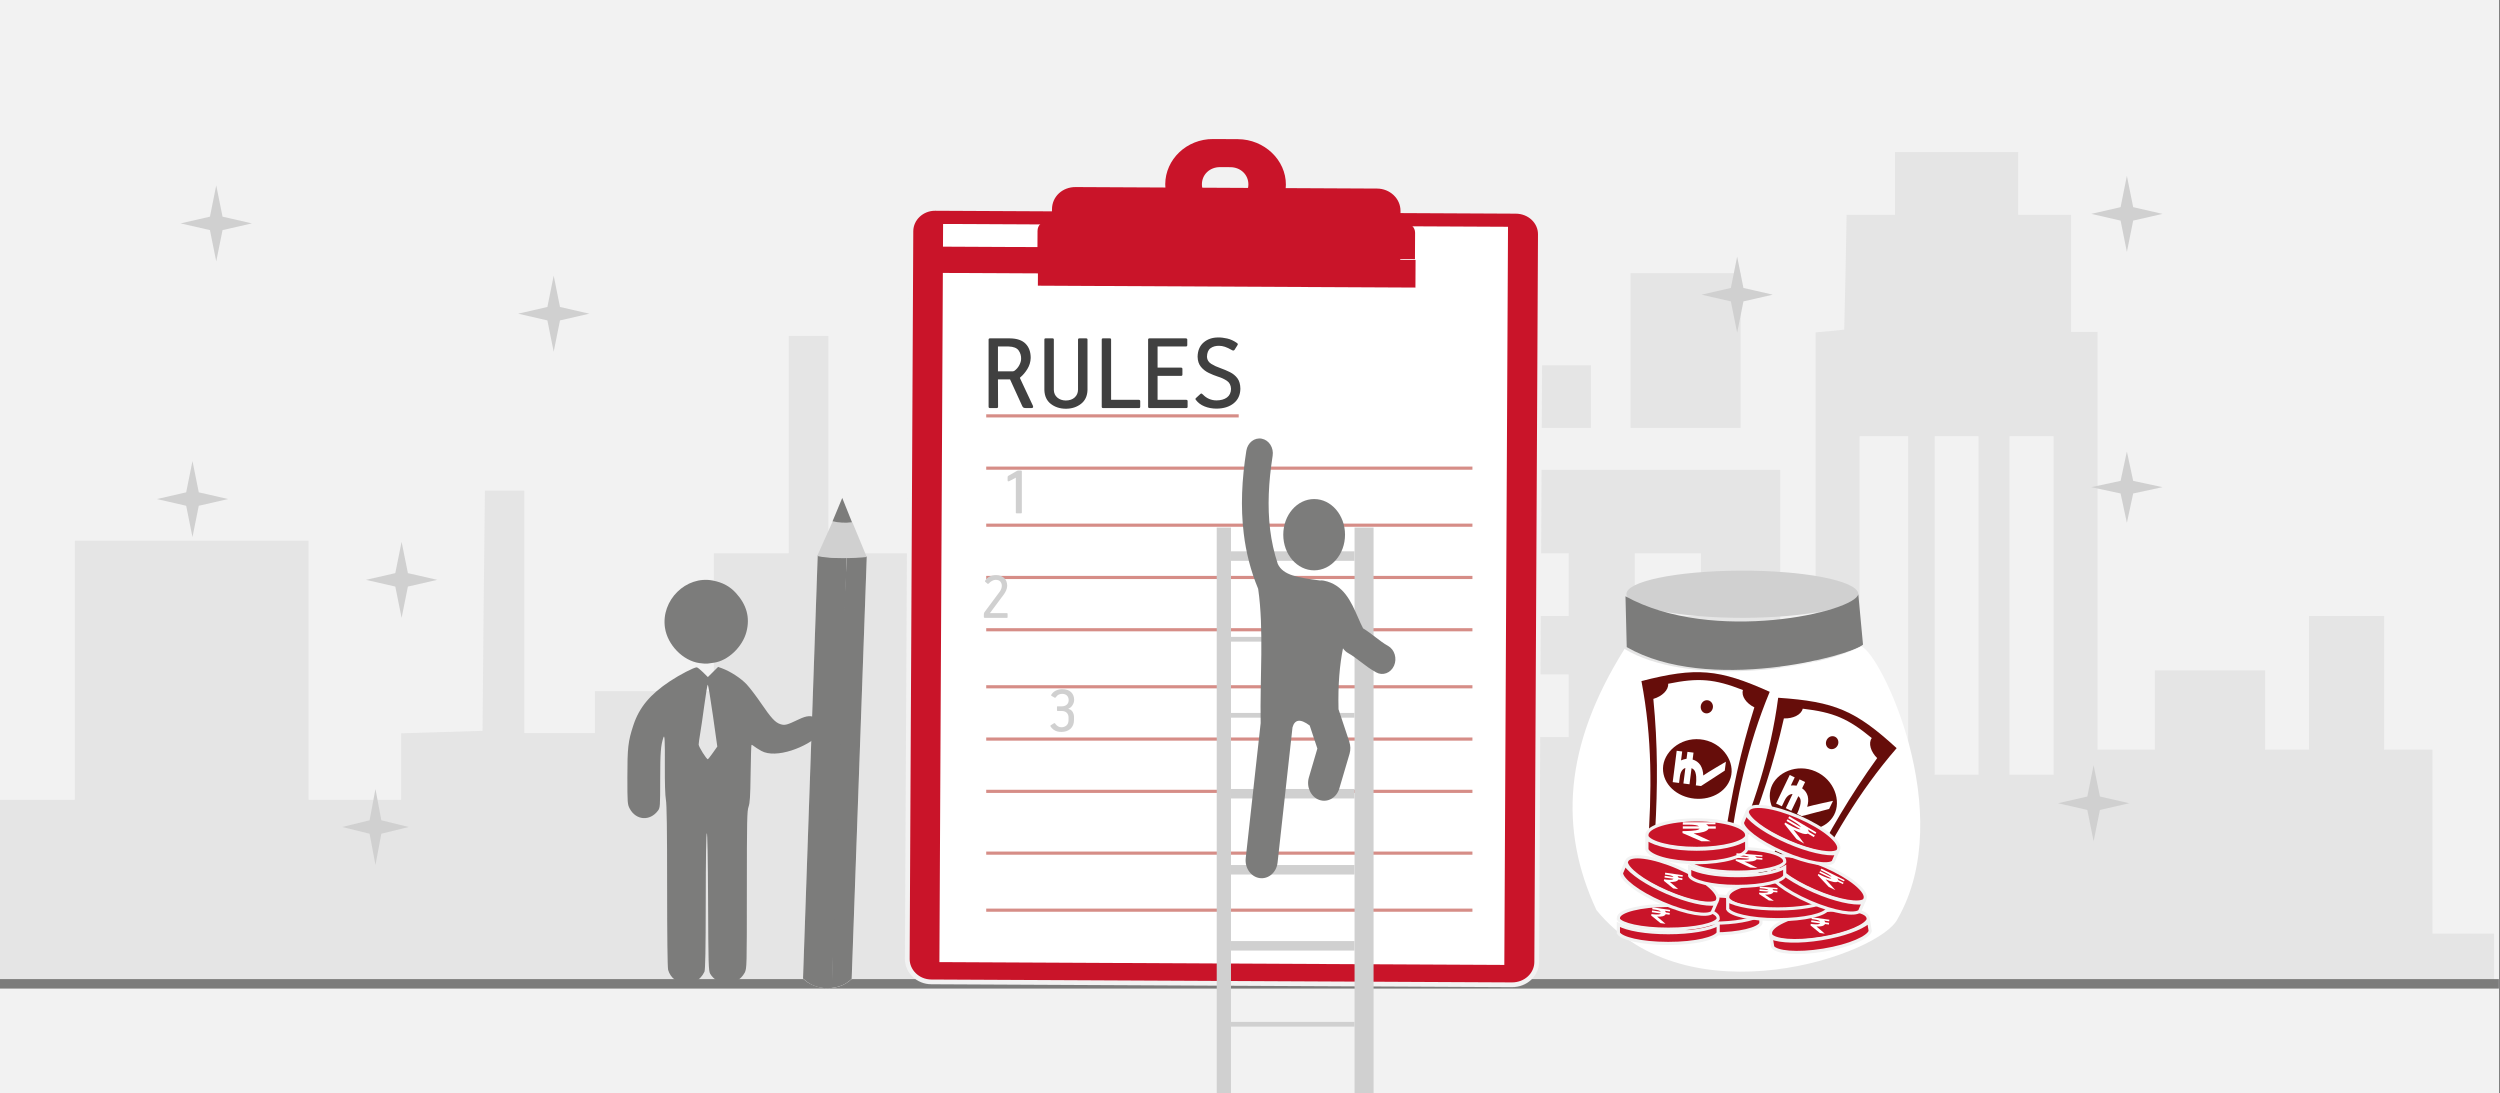 <svg width="526" height="230" xmlns="http://www.w3.org/2000/svg" xmlns:xlink="http://www.w3.org/1999/xlink" overflow="hidden"><rect width="100%" height="100%" fill="#808080" stroke="none"/><defs><clipPath id="clip0"><path d="M0 0 526 0 526 230 0 230Z" fill-rule="evenodd" clip-rule="evenodd"/></clipPath><clipPath id="clip1"><path d="M132 121 173 121 173 208 132 208Z" fill-rule="evenodd" clip-rule="evenodd"/></clipPath><clipPath id="clip2"><path d="M132 121 173 121 173 208 132 208Z" fill-rule="evenodd" clip-rule="evenodd"/></clipPath><clipPath id="clip3"><path d="M132 121 173 121 173 208 132 208Z" fill-rule="evenodd" clip-rule="evenodd"/></clipPath></defs><g clip-path="url(#clip0)"><rect x="0" y="0" width="525.239" height="230" fill="#FFFFFF" transform="scale(1.001 1)"/><rect x="0" y="0" width="525.239" height="230" fill="#F2F2F2" transform="scale(1.001 1)"/><path d="M0 155.638 0 136.275 7.892 136.275 15.728 136.275 15.728 109.052 15.728 81.776 40.292 81.776 64.856 81.776 64.856 109.052 64.856 136.275 74.582 136.275 84.308 136.275 84.308 129.311 84.308 122.294 92.866 122.03 101.425 121.767 101.647 96.495 101.925 71.224 106.093 71.224 110.205 71.224 110.205 96.706 110.205 122.242 117.653 122.242 125.044 122.242 125.044 117.81 125.044 113.431 137.548 113.431 150.053 113.431 150.053 98.922 150.053 84.414 157.945 84.414 165.781 84.414 165.781 61.569 165.781 38.672 169.949 38.672 174.117 38.672 174.117 61.569 174.117 84.414 187.121 84.414 200.07 84.414 200.07 98.922 200.07 113.431 225.079 113.431 250.088 113.431 250.088 124.879 250.088 136.275 260.258 136.275 270.484 136.275 270.484 101.56 270.484 66.845 322.336 66.845 374.187 66.845 374.187 98.5 374.187 130.155 377.911 130.155 381.634 130.155 381.634 84.044 381.634 37.933 384.635 37.67 387.637 37.353 387.914 25.271 388.137 13.19 393.194 13.19 398.307 13.19 398.307 6.595 398.307 0 411.256 0 424.205 0 424.205 6.595 424.205 13.19 429.763 13.19 435.32 13.19 435.32 25.482 435.32 37.828 438.099 37.828 440.878 37.828 440.878 81.776 440.878 125.724 446.935 125.724 452.937 125.724 452.937 117.388 452.937 109.052 464.497 109.052 476.112 109.052 476.112 117.388 476.112 125.724 480.725 125.724 485.338 125.724 485.338 111.69 485.338 97.603 493.229 97.603 501.121 97.603 501.121 111.69 501.121 125.724 506.178 125.724 511.291 125.724 511.291 145.086 511.291 164.448 517.794 164.448 524.24 164.448 524.24 169.724 524.24 175 262.148 175 0 175 0 155.638ZM401.086 95.387 401.086 59.775 395.973 59.775 390.86 59.775 390.86 95.387 390.86 130.999 395.973 130.999 401.086 130.999 401.086 95.387ZM415.869 95.387 415.869 59.775 411.256 59.775 406.643 59.775 406.643 95.387 406.643 130.999 411.256 130.999 415.869 130.999 415.869 95.387ZM431.652 95.387 431.652 59.775 426.984 59.775 422.371 59.775 422.371 95.387 422.371 130.999 426.984 130.999 431.652 130.999 431.652 95.387ZM301.94 116.491 301.94 109.896 294.993 109.896 288.046 109.896 288.046 116.491 288.046 123.086 294.993 123.086 301.94 123.086 301.94 116.491ZM329.727 116.491 329.727 109.896 322.78 109.896 315.833 109.896 315.833 116.491 315.833 123.086 322.78 123.086 329.727 123.086 329.727 116.491ZM357.515 116.491 357.515 109.896 350.568 109.896 343.621 109.896 343.621 116.491 343.621 123.086 350.568 123.086 357.515 123.086 357.515 116.491ZM301.94 91.008 301.94 84.414 294.993 84.414 288.046 84.414 288.046 91.008 288.046 97.603 294.993 97.603 301.94 97.603 301.94 91.008ZM329.727 91.008 329.727 84.414 322.78 84.414 315.833 84.414 315.833 91.008 315.833 97.603 322.78 97.603 329.727 97.603 329.727 91.008ZM357.515 91.008 357.515 84.414 350.568 84.414 343.621 84.414 343.621 91.008 343.621 97.603 350.568 97.603 357.515 97.603 357.515 91.008ZM279.71 51.44 279.71 44.845 307.053 44.845 334.396 44.845 334.396 51.44 334.396 58.034 307.053 58.034 279.71 58.034 279.71 51.44ZM342.732 41.785 342.732 25.482 354.291 25.482 365.851 25.482 365.851 41.785 365.851 58.034 354.291 58.034 342.732 58.034 342.732 41.785Z" fill="#E5E5E5" fill-rule="evenodd" transform="matrix(1.001 0 -0 1 0 32)"/><path d="M0 0 525.239 0" stroke="#7C7C7B" stroke-width="1.997" stroke-miterlimit="8" fill="none" fill-rule="evenodd" transform="matrix(1.001 0 -0 1 0 207)"/><path d="M127.109 162.743C5.069 162.743 5.069 162.743 5.069 162.743 2.281 162.743 0 160.573 0 157.921 0 4.822 0 4.822 0 4.822 0 2.17 2.281 0 5.069 0 127.109 0 127.109 0 127.109 0 130.024 0 132.305 2.17 132.305 4.822 132.305 157.921 132.305 157.921 132.305 157.921 132.305 160.573 130.024 162.743 127.109 162.743" stroke="#F2F2F2" stroke-width="0.999" stroke-linejoin="round" stroke-miterlimit="10" fill="#C91429" fill-rule="evenodd" transform="matrix(1.001 0.005 -0.005 1 191.679 43.819)"/><rect x="0" y="0" width="107.945" height="142.525" fill="#F3EEDD" transform="matrix(1.001 0.005 -0.005 1 203.799 54.207)"/><rect x="0" y="0" width="118.74" height="155.303" fill="#FFFFFF" transform="matrix(1.001 0.005 -0.005 1 198.427 47.123)"/><path d="M11.674 11.696C9.516 11.696 9.516 11.696 9.516 11.696 7.359 11.696 5.71 10.008 5.71 7.958 5.71 5.909 7.359 4.341 9.516 4.341 11.674 4.341 11.674 4.341 11.674 4.341 13.831 4.341 15.48 5.909 15.48 7.958 15.48 10.008 13.831 11.696 11.674 11.696M12.815 0C8.374 0 8.374 0 8.374 0 3.807 0 0 3.617 0 7.958 0 12.42 3.807 15.917 8.374 15.917 12.815 15.917 12.815 15.917 12.815 15.917 17.383 15.917 21.19 12.42 21.19 7.958 21.19 3.617 17.383 0 12.815 0" fill="#C91429" fill-rule="evenodd" transform="matrix(1.001 0.005 -0.005 1 247.205 30.774)"/><path d="M15.214 0C10.016 0 10.016 0 10.016 0 4.438 0 0 4.35 0 9.545 0 14.862 4.438 19.212 10.016 19.212 15.214 19.212 15.214 19.212 15.214 19.212 20.793 19.212 25.358 14.862 25.358 9.545 25.358 4.35 20.793 0 15.214 0M13.82 14.016C11.411 14.016 11.411 14.016 11.411 14.016 8.748 14.016 6.72 12.083 6.72 9.545 6.72 7.129 8.748 5.075 11.411 5.075 13.82 5.075 13.82 5.075 13.82 5.075 16.482 5.075 18.511 7.129 18.511 9.545 18.511 12.083 16.482 14.016 13.82 14.016" fill="#C91429" fill-rule="evenodd" transform="matrix(1.001 0.005 -0.005 1 245.215 29.203)"/><rect x="0" y="0" width="79.359" height="5.808" fill="#C91429" transform="matrix(1.001 0.005 -0.005 1 218.397 54.3)"/><path d="M79.359 7.595C0 7.595 0 7.595 0 7.595 0 2.05 0 2.05 0 2.05 0 0.844 0.887 0 2.155 0 77.204 0 77.204 0 77.204 0 78.345 0 79.359 0.844 79.359 2.05L79.359 7.595Z" fill="#C91429" fill-rule="evenodd" transform="matrix(1.001 0.005 -0.005 1 218.307 46.539)"/><path d="M73.255 18.039C0 18.039 0 18.039 0 18.039 0 4.69 0 4.69 0 4.69 0 2.044 2.155 0 4.943 0 68.312 0 68.312 0 68.312 0 70.973 0 73.255 2.044 73.255 4.69L73.255 18.039Z" fill="#C91429" fill-rule="evenodd" transform="matrix(1.001 0.005 -0.005 1 221.361 39.333)"/><rect x="0" y="0" width="80.58" height="5.529" fill="#C91429" transform="matrix(1.001 0.005 -0.005 1 194.273 51.876)"/><path d="M48.929 5C48.929 7.778 38.167 9.938 24.732 10 11.363 10 0.401 7.84 0.201 5.062 0 2.346 10.695 0.123 24.064 0.062 37.432 0 48.595 2.16 48.929 4.877" fill="#D0D0D0" fill-rule="evenodd" transform="matrix(1.001 0 -0 1 342 120)"/><path d="M0 0.457 0.265 11.152C17.349 21 47.213 13.043 49.928 10.63L48.934 0C48.338 3.717 18.342 10.63 0 0.457Z" fill="#7C7C7B" fill-rule="evenodd" transform="matrix(1.001 0 -0 1 342 125)"/><path d="M13.792 0.53C0.995 20.992 0 38.54 7.891 55.492 27.053 79 67.7 64.763 71.214 57.28 83.878 35.096 67.567 1.258 63.522 0 53.046 5.298 26.456 8.277 13.792 0.53Z" fill="#FFFFFF" fill-rule="evenodd" transform="matrix(1.001 0 -0 1 328 136)"/><path d="M0 0 53.071 0" stroke="#D68D87" stroke-width="0.666" stroke-miterlimit="8" fill="none" fill-rule="evenodd" transform="matrix(1.001 0 -0 1 207.5 87.5)"/><path d="M0 0 102.197 0" stroke="#D68D87" stroke-width="0.666" stroke-miterlimit="8" fill="none" fill-rule="evenodd" transform="matrix(1.001 0 -0 1 207.5 98.5)"/><path d="M0 0 102.197 0" stroke="#D68D87" stroke-width="0.666" stroke-miterlimit="8" fill="none" fill-rule="evenodd" transform="matrix(1.001 0 -0 1 207.5 110.5)"/><path d="M0 0 102.197 0" stroke="#D68D87" stroke-width="0.666" stroke-miterlimit="8" fill="none" fill-rule="evenodd" transform="matrix(1.001 0 -0 1 207.5 121.5)"/><path d="M0 0 102.197 0" stroke="#D68D87" stroke-width="0.666" stroke-miterlimit="8" fill="none" fill-rule="evenodd" transform="matrix(1.001 0 -0 1 207.5 132.5)"/><path d="M0 0 102.197 0" stroke="#D68D87" stroke-width="0.666" stroke-miterlimit="8" fill="none" fill-rule="evenodd" transform="matrix(1.001 0 -0 1 207.5 144.5)"/><path d="M0 0 102.197 0" stroke="#D68D87" stroke-width="0.666" stroke-miterlimit="8" fill="none" fill-rule="evenodd" transform="matrix(1.001 0 -0 1 207.5 155.5)"/><path d="M0 0 102.197 0" stroke="#D68D87" stroke-width="0.666" stroke-miterlimit="8" fill="none" fill-rule="evenodd" transform="matrix(1.001 0 -0 1 207.5 166.5)"/><path d="M0 0 102.197 0" stroke="#D68D87" stroke-width="0.666" stroke-miterlimit="8" fill="none" fill-rule="evenodd" transform="matrix(1.001 0 -0 1 207.5 179.5)"/><path d="M0 0 102.197 0" stroke="#D68D87" stroke-width="0.666" stroke-miterlimit="8" fill="none" fill-rule="evenodd" transform="matrix(1.001 0 -0 1 207.5 191.5)"/><path d="M2.244 0 2.761 0C2.846-0.001 2.907 0.016 2.943 0.049 2.979 0.083 2.997 0.14 2.996 0.219L2.996 8.854C2.998 8.954 2.946 9.002 2.839 9L1.868 9C1.774 9 1.727 8.956 1.727 8.869L1.727 1.502 0.408 2.203C0.361 2.225 0.315 2.243 0.271 2.256 0.227 2.269 0.189 2.275 0.157 2.276 0.11 2.276 0.072 2.264 0.044 2.239 0.016 2.214 0.001 2.173 0 2.115L0 1.444C-0.002 1.378 0.007 1.317 0.026 1.26 0.045 1.203 0.089 1.153 0.157 1.109L1.836 0.146C1.913 0.102 1.983 0.066 2.046 0.04 2.109 0.014 2.175 0.001 2.244 0Z" fill="#D0D0D0" fill-rule="evenodd" transform="matrix(1.001 0 -0 1 212 99)"/><path d="M2.546 0C3.219 0.001 3.777 0.189 4.221 0.565 4.664 0.94 4.894 1.495 4.911 2.231 4.901 2.571 4.825 2.903 4.682 3.229 4.539 3.554 4.388 3.822 4.228 4.032L1.273 8.008 4.856 8.008C4.898 8.008 4.931 8.019 4.955 8.04 4.98 8.062 4.992 8.094 4.993 8.137L4.993 8.856C4.995 8.954 4.949 9.002 4.856 9L0.234 9C0.146 9 0.085 8.982 0.05 8.944 0.016 8.907-0.001 8.849 0.001 8.77L0.001 8.353C-0.003 8.249 0.004 8.152 0.021 8.064 0.038 7.975 0.086 7.875 0.165 7.763L3.339 3.484C3.483 3.288 3.592 3.083 3.666 2.872 3.739 2.661 3.777 2.457 3.777 2.26 3.782 1.93 3.686 1.639 3.488 1.388 3.29 1.137 2.957 1.005 2.491 0.992 2.215 1.003 1.949 1.082 1.692 1.232 1.435 1.381 1.241 1.536 1.109 1.698 1.054 1.765 0.997 1.811 0.938 1.837 0.879 1.862 0.822 1.854 0.767 1.813L0.329 1.439C0.27 1.395 0.238 1.349 0.235 1.302 0.232 1.254 0.245 1.209 0.275 1.165 0.53 0.764 0.86 0.469 1.266 0.28 1.672 0.092 2.099-0.002 2.546 0Z" fill="#D0D0D0" fill-rule="evenodd" transform="matrix(1.001 0 -0 1 207 121)"/><path d="M2.523 0C3.336 0.012 3.951 0.223 4.367 0.636 4.783 1.048 4.991 1.592 4.993 2.267 4.987 2.641 4.876 3.004 4.661 3.357 4.445 3.711 4.159 3.956 3.802 4.093L3.802 4.15C4.221 4.266 4.52 4.49 4.7 4.822 4.881 5.154 4.969 5.496 4.964 5.848L4.964 6.533C4.951 7.304 4.705 7.906 4.225 8.339 3.745 8.772 3.111 8.993 2.322 9 2.005 9.002 1.705 8.966 1.422 8.89 1.139 8.814 0.878 8.684 0.64 8.502 0.497 8.389 0.374 8.276 0.272 8.165 0.17 8.054 0.087 7.938 0.023 7.818 0.005 7.782-0.003 7.743 0.001 7.702 0.005 7.66 0.04 7.618 0.109 7.575L0.727 7.19C0.782 7.153 0.829 7.134 0.867 7.132 0.904 7.131 0.944 7.155 0.985 7.204L1.129 7.404C1.278 7.585 1.45 7.732 1.645 7.844 1.839 7.957 2.065 8.014 2.322 8.017 2.723 8.017 3.07 7.896 3.36 7.653 3.65 7.411 3.802 7.047 3.816 6.562L3.816 5.891C3.81 5.512 3.682 5.203 3.432 4.963 3.181 4.723 2.845 4.6 2.422 4.592L1.531 4.592C1.433 4.592 1.385 4.549 1.388 4.464L1.388 3.737C1.387 3.689 1.396 3.655 1.415 3.636 1.433 3.617 1.468 3.608 1.517 3.609L2.422 3.609C2.834 3.607 3.171 3.494 3.435 3.27 3.7 3.047 3.836 2.727 3.845 2.31 3.843 1.918 3.725 1.6 3.489 1.357 3.254 1.115 2.913 0.99 2.465 0.983 2.177 0.986 1.924 1.047 1.707 1.168 1.491 1.289 1.317 1.451 1.186 1.654 1.158 1.702 1.118 1.745 1.066 1.782 1.014 1.82 0.949 1.82 0.87 1.782L0.238 1.411C0.177 1.367 0.148 1.322 0.154 1.275 0.159 1.228 0.177 1.183 0.209 1.14 0.463 0.743 0.796 0.453 1.21 0.271 1.623 0.088 2.061-0.002 2.523 0Z" fill="#D0D0D0" fill-rule="evenodd" transform="matrix(1.001 0 -0 1 221 145)"/><path d="M0 63.935C2.769 66.029 5.448 68.256 7.503 71.019L69.578 7.084C69.489 3.832 66.273 0 62.031 0.134L0 63.935Z" fill="#FFFFFF" fill-rule="evenodd" transform="matrix(-0.741 0.671 -0.671 -0.741 225.266 164.438)"/><path d="M0 63.785 3.307 66.408C24.771 45.164 46.028 23.289 66.409 1.395 65.161 0.505 63.733-0.073 62.033 0.013L0 63.785Z" fill="#7C7C7B" fill-rule="evenodd" transform="matrix(-0.741 0.671 -0.671 -0.741 225.169 164.331)"/><path d="M0 65.05C1.786 66.565 3.17 68.08 4.197 69.506L66.265 5.569C66.131 3.253 64.925 1.337 63.095 0L0 65.05Z" fill="#7C7C7B" fill-rule="evenodd" transform="matrix(-0.741 0.671 -0.671 -0.741 221.793 165.543)"/><path d="M2.661 0 0 7.441C1.082 8.252 2.03 9.245 2.932 10.372L10.238 7.17C8.84 5.006 4.51 1.308 2.661 0Z" fill="#D0D0D0" fill-rule="evenodd" transform="matrix(-0.741 0.671 -0.671 -0.741 184.337 115.409)"/><path d="M1.921 0 0 5.186 4.826 2.906C4.021 1.833 3.217 0.894 1.921 0Z" fill="#7C7C7B" fill-rule="evenodd" transform="matrix(-0.741 0.671 -0.671 -0.741 180.689 108.606)"/><g clip-path="url(#clip1)"><g clip-path="url(#clip2)"><g clip-path="url(#clip3)"><path d="M8.573 81.492C8.443 81.021 8.361 74.266 8.361 64.013 8.361 52.096 8.288 46.915 8.107 45.952 7.945 45.092 7.864 42.475 7.885 38.763 7.915 33.435 7.843 32.136 7.568 32.976 7.023 34.636 6.911 36.1 6.906 41.622 6.901 47.34 6.882 47.621 6.45 48.204 4.765 50.477 1.803 50.267 0.486 47.781 0.024 46.907 0.004 46.646 0 41.261-0.005 35.064 0.153 33.708 1.265 30.363 2.501 26.646 4.787 23.919 8.973 21.167 11.036 19.811 14.018 18.279 14.594 18.279 14.746 18.279 15.335 18.737 15.903 19.296L16.935 20.313 18.012 19.252 19.089 18.191 19.901 18.483C21.663 19.116 23.915 20.572 25.106 21.846 25.775 22.562 27.126 24.323 28.109 25.758 30.27 28.915 31.134 29.837 32.244 30.169 33.155 30.442 33.571 30.33 36.101 29.134 37.776 28.342 38.647 28.287 39.809 28.9 40.801 29.422 41.351 31.541 40.539 32.232 37.802 34.986 31.247 37.449 28.185 35.739 27.516 35.366 26.799 34.91 26.59 34.727 26.382 34.544 26.166 34.439 26.111 34.494 26.056 34.549 25.974 37.259 25.929 40.517 25.863 45.305 25.779 46.625 25.494 47.41 25.18 48.277 25.141 50.15 25.138 64.767 25.135 80.975 25.13 81.163 24.682 82.09 22.936 85.198 18.894 84.827 17.413 82.289 17.076 81.673 17.038 80.334 16.982 67.201 16.943 58 16.845 52.835 16.712 52.918 16.582 52.998 16.497 58.315 16.487 67.114 16.475 77.346 16.401 81.373 16.216 81.883 14.44 85.586 9.569 84.924 8.573 81.492ZM17.981 36.154 18.92 34.834 17.989 28.286C17.477 24.684 16.989 21.809 16.905 21.896 16.82 21.984 16.494 23.949 16.179 26.263 15.865 28.577 15.472 31.248 15.305 32.197 15.138 33.147 14.999 34.147 14.997 34.42 14.994 34.872 16.644 37.492 16.924 37.478 16.989 37.475 17.465 36.879 17.981 36.154ZM15.141 17.39C11.693 16.901 8.451 13.599 7.91 10.025 7.037 4.263 12.354-0.948 17.989 0.146 20.05 0.547 21.543 1.347 22.832 2.742 25.11 5.206 25.84 7.898 25.043 10.891 24.205 14.041 21.139 16.917 18.192 17.316 17.679 17.386 17.065 17.471 16.827 17.506 16.59 17.54 15.831 17.488 15.141 17.39Z" fill="#7C7C7B" transform="matrix(1 0 -0 1.007 132 122)"/></g></g></g><path d="M26.881 4.554C21.832 15.86 19.295 26.792 17.291 38.94 10.37 38.471 7.2 38.12 0.353 37.058 1.572 24.822 1.958 13.652 0 1.566 11.606-1.08 16.3-0.558 26.881 4.554Z" fill="#660D0A" fill-rule="evenodd" transform="matrix(1.001 -0.027 0.027 1 345.317 141.73)"/><path d="M12.017 35.617C7.968 35.223 5.998 35.004 1.963 34.5 2.127 33.132 1.249 31.915 0 31.768 0.829 22.116 1.077 13.341 0.392 3.709 2.227 3.233 3.68 1.938 3.592 0.612 10.015-0.523 13.321-0.155 19.262 2.353 18.832 3.622 19.906 5.198 21.564 6.061 18.39 15.265 16.344 23.841 14.634 33.394 13.384 33.263 12.215 34.253 12.017 35.617Z" fill="#FFFFFF" fill-rule="evenodd" transform="matrix(1.001 -0.027 0.027 1 347.369 143.348)"/><path d="M1.525 0.013C2.306 0.118 2.854 0.822 2.757 1.525 2.659 2.227 1.986 2.673 1.245 2.573 0.505 2.473-0.053 1.863 0.004 1.155 0.061 0.447 0.744-0.092 1.525 0.013Z" fill="#660D0A" fill-rule="evenodd" transform="matrix(0.091 0.996 -0.997 0.091 360.28 147.213)"/><path d="M7.976 0.058C12.247 0.58 14.967 4.446 14.319 7.704 13.67 10.961 10.222 12.959 6.48 12.502 2.739 12.044-0.136 9.274 0.005 5.954 0.147 2.635 3.705-0.464 7.976 0.058Z" fill="#660D0A" fill-rule="evenodd" transform="matrix(1.001 -0.027 0.027 1 349.727 155.709)"/><path d="M6.774 2.27C5.309 2.27 5.309 2.27 5.309 2.27 5.187 1.84 5.004 1.472 4.821 1.166 6.713 1.166 6.713 1.166 6.713 1.166 6.713 0 6.713 0 6.713 0 0.061 0 0.061 0 0.061 0 0.061 1.35 0.061 1.35 0.061 1.35 1.404 1.35 1.404 1.35 1.404 1.35 2.441 1.35 3.112 1.718 3.356 2.27 0.061 2.27 0.061 2.27 0.061 2.27 0.061 3.558 0.061 3.558 0.061 3.558 3.479 3.558 3.479 3.558 3.479 3.558 3.356 3.988 3.112 4.294 2.685 4.478 1.648 4.969 0 4.908 0 4.908 0 6.012 0 6.012 0 6.012 3.845 10.552 3.845 10.552 3.845 10.552 5.737 10.552 5.737 10.552 5.737 10.552 5.737 10.552 3.051 7.055 2.258 6.196 3.112 6.073 3.784 5.767 4.333 5.337 4.882 4.846 5.187 4.294 5.309 3.558 6.774 3.558 6.774 3.558 6.774 3.558 6.774 2.27 6.774 2.27 6.774 2.27" fill="#FFFFFF" fill-rule="evenodd" transform="matrix(0.126 -0.992 0.993 0.126 351.928 164.623)"/><path d="M1.525 0.013C2.306 0.118 2.854 0.822 2.757 1.525 2.659 2.227 1.986 2.673 1.245 2.573 0.505 2.473-0.053 1.863 0.004 1.155 0.061 0.447 0.744-0.092 1.525 0.013Z" fill="#660D0A" fill-rule="evenodd" transform="matrix(0.091 0.996 -0.997 0.091 357.309 172.59)"/><path d="M26.884 4.554C21.835 15.862 19.298 26.795 17.293 38.944 10.371 38.475 7.201 38.124 0.353 37.062 1.573 24.825 1.958 13.653 0 1.567 11.607-1.08 16.302-0.558 26.884 4.554Z" fill="#660D0A" fill-rule="evenodd" transform="matrix(0.959 0.288 -0.288 0.958 374.582 145.306)"/><path d="M12.019 35.621C7.969 35.228 5.999 35.008 1.963 34.504 2.127 33.136 1.249 31.919 0 31.771 0.829 22.119 1.077 13.343 0.392 3.709 2.227 3.233 3.68 1.938 3.593 0.612 10.017-0.523 13.322-0.155 19.264 2.353 18.834 3.622 19.909 5.198 21.567 6.062 18.392 15.267 16.346 23.844 14.636 33.398 13.386 33.267 12.217 34.257 12.019 35.621Z" fill="#FFFFFF" fill-rule="evenodd" transform="matrix(0.959 0.288 -0.288 0.958 376.021 147.486)"/><path d="M1.525 0.013C2.306 0.118 2.854 0.822 2.757 1.525 2.66 2.227 1.987 2.673 1.246 2.573 0.505 2.474-0.053 1.863 0.004 1.155 0.061 0.447 0.744-0.092 1.525 0.013Z" fill="#660D0A" fill-rule="evenodd" transform="matrix(-0.227 0.974 -0.975 -0.227 387.062 155.206)"/><path d="M7.976 0.058C12.249 0.58 14.969 4.447 14.32 7.705 13.672 10.963 10.223 12.961 6.481 12.503 2.74 12.046-0.136 9.275 0.005 5.955 0.147 2.635 3.705-0.464 7.976 0.058Z" fill="#660D0A" fill-rule="evenodd" transform="matrix(0.959 0.288 -0.288 0.958 374.371 159.961)"/><path d="M6.776 2.27C5.311 2.27 5.311 2.27 5.311 2.27 5.189 1.841 5.005 1.473 4.822 1.166 6.715 1.166 6.715 1.166 6.715 1.166 6.715 0 6.715 0 6.715 0 0.061 0 0.061 0 0.061 0 0.061 1.35 0.061 1.35 0.061 1.35 1.404 1.35 1.404 1.35 1.404 1.35 2.442 1.35 3.113 1.718 3.357 2.27 0.061 2.27 0.061 2.27 0.061 2.27 0.061 3.559 0.061 3.559 0.061 3.559 3.479 3.559 3.479 3.559 3.479 3.559 3.357 3.989 3.113 4.295 2.686 4.479 1.648 4.97 0 4.909 0 4.909 0 6.013 0 6.013 0 6.013 3.846 10.554 3.846 10.554 3.846 10.554 5.738 10.554 5.738 10.554 5.738 10.554 5.738 10.554 3.052 7.057 2.259 6.198 3.113 6.075 3.785 5.768 4.334 5.338 4.883 4.848 5.189 4.295 5.311 3.559 6.776 3.559 6.776 3.559 6.776 3.559 6.776 2.27 6.776 2.27 6.776 2.27" fill="#FFFFFF" fill-rule="evenodd" transform="matrix(0.432 -0.902 0.903 0.432 373.656 169.114)"/><path d="M1.525 0.013C2.306 0.118 2.854 0.822 2.757 1.525 2.66 2.227 1.987 2.673 1.246 2.573 0.505 2.474-0.053 1.863 0.004 1.155 0.061 0.447 0.744-0.092 1.525 0.013Z" fill="#660D0A" fill-rule="evenodd" transform="matrix(-0.227 0.974 -0.975 -0.227 376.257 178.367)"/><path d="M9.986 0C4.471 0 0 1.417 0 3.165L0 3.475C0.552 4.746 4.42 6 9.985 6 15.55 6 19.419 4.747 19.971 3.475L19.971 3.165C19.971 1.417 15.5 0 9.986 0Z" stroke="#F2F2F2" stroke-width="0.666" stroke-miterlimit="8" fill="#C91429" fill-rule="evenodd" transform="matrix(1.001 0 -0 1 350.5 188.5)"/><path d="M9.985 1.737C5.514 1.737 1.745 1.035 0 0L0 1.795C0.552 2.905 4.42 4 9.985 4 15.55 4 19.419 2.906 19.971 1.795L19.971 0C18.226 1.035 14.457 1.737 9.985 1.737Z" stroke="#F2F2F2" stroke-width="0.666" stroke-miterlimit="8" fill="#C91429" fill-rule="evenodd" transform="matrix(1.001 0 -0 1 350.5 192.5)"/><path d="M-10.485 0C-4.694 0 0-1.181 0-2.638L0-2.896C-0.579-3.955-4.641-5-10.485-5-16.328-5-20.39-3.955-20.97-2.896L-20.97-2.638C-20.97-1.181-16.276 0-10.485 0Z" stroke="#F2F2F2" stroke-width="0.666" stroke-miterlimit="8" fill="#C91429" fill-rule="evenodd" transform="matrix(1.001 8.75495e-08 8.74228e-08 -1 361.5 190.5)"/><path d="M-10.485-1.737C-5.79-1.737-1.833-1.035 0 0L0-1.795C-0.579-2.906-4.641-4-10.485-4-16.328-4-20.39-2.906-20.97-1.795L-20.97 0C-19.137-1.035-15.179-1.737-10.485-1.737Z" stroke="#F2F2F2" stroke-width="0.666" stroke-miterlimit="8" fill="#C91429" fill-rule="evenodd" transform="matrix(1.001 8.75495e-08 8.74228e-08 -1 361.5 194.5)"/><path d="M10.384 0C4.649 0 0 1.337 0 2.987L0 3.279C0.574 4.479 4.597 5.662 10.384 5.662 16.171 5.662 20.194 4.479 20.768 3.279L20.768 2.987C20.768 1.337 16.119 0 10.384 0Z" stroke="#F2F2F2" stroke-width="0.666" stroke-miterlimit="8" fill="#C91429" fill-rule="evenodd" transform="matrix(0.988 -0.161 0.161 0.987 372.04 193.504)"/><path d="M10.384 1.877C5.735 1.877 1.815 1.119 0 0L0 1.94C0.574 3.14 4.597 4.322 10.384 4.322 16.171 4.322 20.194 3.14 20.768 1.94L20.768 0C18.953 1.119 15.033 1.877 10.384 1.877Z" stroke="#F2F2F2" stroke-width="0.666" stroke-miterlimit="8" fill="#C91429" fill-rule="evenodd" transform="matrix(0.988 -0.161 0.161 0.987 372.664 197.321)"/><path d="M-10.485 0C-4.694 0 0-1.417 0-3.165L0-3.475C-0.579-4.747-4.641-6-10.485-6-16.328-6-20.39-4.747-20.97-3.475L-20.97-3.165C-20.97-1.417-16.276 0-10.485 0Z" stroke="#F2F2F2" stroke-width="0.666" stroke-miterlimit="8" fill="#C91429" fill-rule="evenodd" transform="matrix(1.001 8.75495e-08 8.74228e-08 -1 384.5 185.5)"/><path d="M-10.485-1.737C-5.79-1.737-1.833-1.035 0 0L0-1.795C-0.579-2.906-4.641-4-10.485-4-16.328-4-20.39-2.906-20.97-1.795L-20.97 0C-19.137-1.035-15.179-1.737-10.485-1.737Z" stroke="#F2F2F2" stroke-width="0.666" stroke-miterlimit="8" fill="#C91429" fill-rule="evenodd" transform="matrix(1.001 8.75495e-08 8.74228e-08 -1 384.5 189.5)"/><path d="M10.386 0C4.65 0 0 1.337 0 2.987L0 3.28C0.574 4.48 4.598 5.663 10.386 5.663 16.174 5.663 20.198 4.48 20.772 3.28L20.772 2.987C20.772 1.337 16.122 0 10.386 0Z" stroke="#F2F2F2" stroke-width="0.666" stroke-miterlimit="8" fill="#C91429" fill-rule="evenodd" transform="matrix(0.919 0.398 -0.397 0.918 374.489 178.116)"/><path d="M10.386 1.877C5.736 1.877 1.815 1.119 0 0L0 1.94C0.574 3.14 4.598 4.323 10.386 4.323 16.174 4.323 20.198 3.14 20.772 1.94L20.772 0C18.956 1.119 15.036 1.877 10.386 1.877Z" stroke="#F2F2F2" stroke-width="0.666" stroke-miterlimit="8" fill="#C91429" fill-rule="evenodd" transform="matrix(0.919 0.398 -0.397 0.918 372.948 181.664)"/><path d="M10.386 0C4.65 0 0 1.337 0 2.987L0 3.28C0.574 4.48 4.598 5.663 10.386 5.663 16.174 5.663 20.198 4.48 20.772 3.28L20.772 2.987C20.772 1.337 16.122 0 10.386 0Z" stroke="#F2F2F2" stroke-width="0.666" stroke-miterlimit="8" fill="#C91429" fill-rule="evenodd" transform="matrix(0.919 0.398 -0.397 0.918 343.466 178.361)"/><path d="M10.386 1.877C5.736 1.877 1.815 1.119 0 0L0 1.94C0.574 3.14 4.598 4.323 10.386 4.323 16.174 4.323 20.198 3.14 20.772 1.94L20.772 0C18.956 1.119 15.036 1.877 10.386 1.877Z" stroke="#F2F2F2" stroke-width="0.666" stroke-miterlimit="8" fill="#C91429" fill-rule="evenodd" transform="matrix(0.919 0.398 -0.397 0.918 341.926 181.909)"/><path d="M-9.986 0C-4.471 0 0-1.181 0-2.638L0-2.896C-0.552-3.955-4.42-5-9.985-5-15.55-5-19.419-3.955-19.971-2.896L-19.971-2.638C-19.971-1.181-15.5 0-9.986 0Z" stroke="#F2F2F2" stroke-width="0.666" stroke-miterlimit="8" fill="#C91429" fill-rule="evenodd" transform="matrix(1.001 8.75495e-08 8.74228e-08 -1 375.5 178.5)"/><path d="M-9.985-1.737C-5.514-1.737-1.745-1.035 0 0L0-1.795C-0.552-2.905-4.42-4-9.985-4-15.55-4-19.419-2.906-19.971-1.795L-19.971 0C-18.226-1.035-14.457-1.737-9.985-1.737Z" stroke="#F2F2F2" stroke-width="0.666" stroke-miterlimit="8" fill="#C91429" fill-rule="evenodd" transform="matrix(1.001 8.75495e-08 8.74228e-08 -1 375.5 182.5)"/><path d="M10.386 0C4.65 0 0 1.337 0 2.987L0 3.28C0.574 4.48 4.598 5.663 10.386 5.663 16.174 5.663 20.198 4.48 20.772 3.28L20.772 2.987C20.772 1.337 16.122 0 10.386 0Z" stroke="#F2F2F2" stroke-width="0.666" stroke-miterlimit="8" fill="#C91429" fill-rule="evenodd" transform="matrix(0.919 0.398 -0.397 0.918 368.912 167.753)"/><path d="M10.386 1.877C5.736 1.877 1.815 1.119 0 0L0 1.94C0.574 3.14 4.598 4.323 10.386 4.323 16.174 4.323 20.198 3.14 20.772 1.94L20.772 0C18.956 1.119 15.036 1.877 10.386 1.877Z" stroke="#F2F2F2" stroke-width="0.666" stroke-miterlimit="8" fill="#C91429" fill-rule="evenodd" transform="matrix(0.919 0.398 -0.397 0.918 367.372 171.301)"/><path d="M-10.485 0C-4.694 0 0-1.417 0-3.165L0-3.475C-0.579-4.747-4.641-6-10.485-6-16.328-6-20.39-4.747-20.97-3.475L-20.97-3.165C-20.97-1.417-16.276 0-10.485 0Z" stroke="#F2F2F2" stroke-width="0.666" stroke-miterlimit="8" fill="#C91429" fill-rule="evenodd" transform="matrix(1.001 8.75495e-08 8.74228e-08 -1 367.5 172.5)"/><path d="M-10.485-2.171C-5.79-2.171-1.833-1.294 0 0L0-2.244C-0.579-3.632-4.641-5-10.485-5-16.328-5-20.39-3.632-20.97-2.244L-20.97 0C-19.137-1.294-15.179-2.171-10.485-2.171Z" stroke="#F2F2F2" stroke-width="0.666" stroke-miterlimit="8" fill="#C91429" fill-rule="evenodd" transform="matrix(1.001 8.75495e-08 8.74228e-08 -1 367.5 176.5)"/><path d="M6.99 0.86C5.479 0.86 5.479 0.86 5.479 0.86 5.353 0.698 5.164 0.558 4.975 0.442 6.927 0.442 6.927 0.442 6.927 0.442 6.927 0 6.927 0 6.927 0 0.063 0 0.063 0 0.063 0 0.063 0.512 0.063 0.512 0.063 0.512 1.448 0.512 1.448 0.512 1.448 0.512 2.519 0.512 3.212 0.651 3.463 0.86 0.063 0.86 0.063 0.86 0.063 0.86 0.063 1.349 0.063 1.349 0.063 1.349 3.589 1.349 3.589 1.349 3.589 1.349 3.463 1.512 3.212 1.628 2.771 1.698 1.7 1.884 0 1.86 0 1.86 0 2.279 0 2.279 0 2.279 3.967 4 3.967 4 3.967 4 5.919 4 5.919 4 5.919 4 5.919 4 3.149 2.674 2.33 2.349 3.212 2.302 3.904 2.186 4.471 2.023 5.038 1.837 5.353 1.628 5.479 1.349 6.99 1.349 6.99 1.349 6.99 1.349 6.99 0.86 6.99 0.86 6.99 0.86" fill="#FFFFFF" fill-rule="evenodd" transform="matrix(1.001 0 -0 1 354 173)"/><path d="M6.739 0.719C5.282 0.719 5.282 0.719 5.282 0.719 5.16 0.583 4.978 0.467 4.796 0.369 6.678 0.369 6.678 0.369 6.678 0.369 6.678 0 6.678 0 6.678 0 0.061 0 0.061 0 0.061 0 0.061 0.428 0.061 0.428 0.061 0.428 1.396 0.428 1.396 0.428 1.396 0.428 2.428 0.428 3.096 0.544 3.339 0.719 0.061 0.719 0.061 0.719 0.061 0.719 0.061 1.128 0.061 1.128 0.061 1.128 3.46 1.128 3.46 1.128 3.46 1.128 3.339 1.264 3.096 1.361 2.671 1.419 1.639 1.575 0 1.556 0 1.556 0 1.906 0 1.906 0 1.906 3.825 3.344 3.825 3.344 3.825 3.344 5.707 3.344 5.707 3.344 5.707 3.344 5.707 3.344 3.035 2.236 2.246 1.964 3.096 1.925 3.764 1.828 4.31 1.692 4.857 1.536 5.16 1.361 5.282 1.128 6.739 1.128 6.739 1.128 6.739 1.128 6.739 0.719 6.739 0.719 6.739 0.719" fill="#FFFFFF" fill-rule="evenodd" transform="matrix(0.861 0.509 -0.509 0.861 376.404 171.726)"/><path d="M5.567 0.594C4.363 0.594 4.363 0.594 4.363 0.594 4.263 0.482 4.113 0.386 3.962 0.305 5.517 0.305 5.517 0.305 5.517 0.305 5.517 0 5.517 0 5.517 0 0.05 0 0.05 0 0.05 0 0.05 0.353 0.05 0.353 0.05 0.353 1.154 0.353 1.154 0.353 1.154 0.353 2.006 0.353 2.558 0.45 2.758 0.594 0.05 0.594 0.05 0.594 0.05 0.594 0.05 0.932 0.05 0.932 0.05 0.932 2.859 0.932 2.859 0.932 2.859 0.932 2.758 1.044 2.558 1.124 2.207 1.173 1.354 1.301 0 1.285 0 1.285 0 1.574 0 1.574 0 1.574 3.16 2.763 3.16 2.763 3.16 2.763 4.714 2.763 4.714 2.763 4.714 2.763 4.714 2.763 2.508 1.847 1.856 1.622 2.558 1.59 3.11 1.51 3.561 1.398 4.012 1.269 4.263 1.124 4.363 0.932 5.567 0.932 5.567 0.932 5.567 0.932 5.567 0.594 5.567 0.594 5.567 0.594" fill="#FFFFFF" fill-rule="evenodd" transform="matrix(0.998 0.08 -0.08 0.997 365.31 179.521)"/><path d="M5.569 0.595C4.365 0.595 4.365 0.595 4.365 0.595 4.264 0.482 4.114 0.386 3.963 0.305 5.518 0.305 5.518 0.305 5.518 0.305 5.518 0 5.518 0 5.518 0 0.05 0 0.05 0 0.05 0 0.05 0.353 0.05 0.353 0.05 0.353 1.154 0.353 1.154 0.353 1.154 0.353 2.007 0.353 2.559 0.45 2.759 0.595 0.05 0.595 0.05 0.595 0.05 0.595 0.05 0.932 0.05 0.932 0.05 0.932 2.86 0.932 2.86 0.932 2.86 0.932 2.759 1.044 2.559 1.125 2.207 1.173 1.355 1.302 0 1.285 0 1.285 0 1.575 0 1.575 0 1.575 3.161 2.764 3.161 2.764 3.161 2.764 4.716 2.764 4.716 2.764 4.716 2.764 4.716 2.764 2.508 1.848 1.856 1.623 2.559 1.591 3.11 1.51 3.562 1.398 4.013 1.269 4.264 1.125 4.365 0.932 5.569 0.932 5.569 0.932 5.569 0.932 5.569 0.595 5.569 0.595 5.569 0.595" fill="#FFFFFF" fill-rule="evenodd" transform="matrix(0.898 0.442 -0.442 0.897 383.153 182.729)"/><path d="M3.802 0.654C2.98 0.654 2.98 0.654 2.98 0.654 2.912 0.53 2.809 0.424 2.706 0.336 3.768 0.336 3.768 0.336 3.768 0.336 3.768 0 3.768 0 3.768 0 0.034 0 0.034 0 0.034 0 0.034 0.389 0.034 0.389 0.034 0.389 0.788 0.389 0.788 0.389 0.788 0.389 1.37 0.389 1.747 0.495 1.884 0.654 0.034 0.654 0.034 0.654 0.034 0.654 0.034 1.025 0.034 1.025 0.034 1.025 1.953 1.025 1.953 1.025 1.953 1.025 1.884 1.149 1.747 1.237 1.507 1.29 0.925 1.431 0 1.414 0 1.414 0 1.732 0 1.732 0 1.732 2.158 3.039 2.158 3.039 2.158 3.039 3.22 3.039 3.22 3.039 3.22 3.039 3.22 3.039 1.713 2.032 1.267 1.785 1.747 1.749 2.124 1.661 2.432 1.537 2.74 1.396 2.912 1.237 2.98 1.025 3.802 1.025 3.802 1.025 3.802 1.025 3.802 0.654 3.802 0.654 3.802 0.654" fill="#FFFFFF" fill-rule="evenodd" transform="matrix(0.991 0.141 -0.14 0.99 350.322 183.607)"/><path d="M3.802 0.654C2.98 0.654 2.98 0.654 2.98 0.654 2.912 0.53 2.809 0.424 2.706 0.336 3.768 0.336 3.768 0.336 3.768 0.336 3.768 0 3.768 0 3.768 0 0.034 0 0.034 0 0.034 0 0.034 0.389 0.034 0.389 0.034 0.389 0.788 0.389 0.788 0.389 0.788 0.389 1.37 0.389 1.747 0.495 1.884 0.654 0.034 0.654 0.034 0.654 0.034 0.654 0.034 1.025 0.034 1.025 0.034 1.025 1.953 1.025 1.953 1.025 1.953 1.025 1.884 1.149 1.747 1.237 1.507 1.29 0.925 1.431 0 1.414 0 1.414 0 1.732 0 1.732 0 1.732 2.158 3.039 2.158 3.039 2.158 3.039 3.22 3.039 3.22 3.039 3.22 3.039 3.22 3.039 1.713 2.032 1.267 1.785 1.747 1.749 2.124 1.661 2.432 1.537 2.74 1.396 2.912 1.237 2.98 1.025 3.802 1.025 3.802 1.025 3.802 1.025 3.802 0.654 3.802 0.654 3.802 0.654" fill="#FFFFFF" fill-rule="evenodd" transform="matrix(0.991 0.141 -0.14 0.99 347.652 190.912)"/><path d="M3.802 0.654C2.98 0.654 2.98 0.654 2.98 0.654 2.912 0.53 2.809 0.424 2.706 0.336 3.768 0.336 3.768 0.336 3.768 0.336 3.768 0 3.768 0 3.768 0 0.034 0 0.034 0 0.034 0 0.034 0.389 0.034 0.389 0.034 0.389 0.788 0.389 0.788 0.389 0.788 0.389 1.37 0.389 1.747 0.495 1.884 0.654 0.034 0.654 0.034 0.654 0.034 0.654 0.034 1.025 0.034 1.025 0.034 1.025 1.953 1.025 1.953 1.025 1.953 1.025 1.884 1.149 1.747 1.237 1.507 1.29 0.925 1.431 0 1.414 0 1.414 0 1.732 0 1.732 0 1.732 2.158 3.039 2.158 3.039 2.158 3.039 3.22 3.039 3.22 3.039 3.22 3.039 3.22 3.039 1.713 2.032 1.267 1.785 1.747 1.749 2.124 1.661 2.432 1.537 2.74 1.396 2.912 1.237 2.98 1.025 3.802 1.025 3.802 1.025 3.802 1.025 3.802 0.654 3.802 0.654 3.802 0.654" fill="#FFFFFF" fill-rule="evenodd" transform="matrix(0.991 0.141 -0.14 0.99 381.172 192.983)"/><path d="M3.802 0.594C2.98 0.594 2.98 0.594 2.98 0.594 2.912 0.482 2.809 0.386 2.706 0.305 3.768 0.305 3.768 0.305 3.768 0.305 3.768 0 3.768 0 3.768 0 0.034 0 0.034 0 0.034 0 0.034 0.353 0.034 0.353 0.034 0.353 0.788 0.353 0.788 0.353 0.788 0.353 1.37 0.353 1.747 0.45 1.884 0.594 0.034 0.594 0.034 0.594 0.034 0.594 0.034 0.932 0.034 0.932 0.034 0.932 1.953 0.932 1.953 0.932 1.953 0.932 1.884 1.044 1.747 1.124 1.507 1.173 0.925 1.301 0 1.285 0 1.285 0 1.574 0 1.574 0 1.574 2.158 2.763 2.158 2.763 2.158 2.763 3.22 2.763 3.22 2.763 3.22 2.763 3.22 2.763 1.713 1.847 1.267 1.622 1.747 1.59 2.124 1.51 2.432 1.398 2.74 1.269 2.912 1.124 2.98 0.932 3.802 0.932 3.802 0.932 3.802 0.932 3.802 0.594 3.802 0.594 3.802 0.594" fill="#FFFFFF" fill-rule="evenodd" transform="matrix(0.998 0.08 -0.08 0.997 370.23 186.526)"/><path d="M0 8 6.165 6.586 7.489 0 8.813 6.586 14.978 8 8.813 9.414 7.489 16 6.165 9.414Z" fill="#D0D0D0" fill-rule="evenodd" transform="matrix(1.001 0 -0 1 109 58)"/><path d="M0 8 6.165 6.586 7.489 0 8.813 6.586 14.978 8 8.813 9.414 7.489 16 6.165 9.414Z" fill="#D0D0D0" fill-rule="evenodd" transform="matrix(1.001 0 -0 1 77 114)"/><path d="M0 8 6.165 6.586 7.489 0 8.813 6.586 14.978 8 8.813 9.414 7.489 16 6.165 9.414Z" fill="#D0D0D0" fill-rule="evenodd" transform="matrix(1.001 0 -0 1 358 54)"/><path d="M0 7.5 6.165 6.174 7.489 0 8.813 6.174 14.978 7.5 8.813 8.826 7.489 15 6.165 8.826Z" fill="#D0D0D0" fill-rule="evenodd" transform="matrix(1.001 0 -0 1 440 95)"/><path d="M0 8 6.165 6.586 7.489 0 8.813 6.586 14.978 8 8.813 9.414 7.489 16 6.165 9.414Z" fill="#D0D0D0" fill-rule="evenodd" transform="matrix(1.001 0 -0 1 433 161)"/><path d="M0 8 5.754 6.586 6.99 0 8.226 6.586 13.98 8 8.226 9.414 6.99 16 5.754 9.414Z" fill="#D0D0D0" fill-rule="evenodd" transform="matrix(1.001 0 -0 1 72 166)"/><path d="M0 8 6.165 6.586 7.489 0 8.813 6.586 14.978 8 8.813 9.414 7.489 16 6.165 9.414Z" fill="#D0D0D0" fill-rule="evenodd" transform="matrix(1.001 0 -0 1 38 39)"/><path d="M0 8 6.165 6.586 7.489 0 8.813 6.586 14.978 8 8.813 9.414 7.489 16 6.165 9.414Z" fill="#D0D0D0" fill-rule="evenodd" transform="matrix(1.001 0 -0 1 33 97)"/><path d="M0 8 6.165 6.586 7.489 0 8.813 6.586 14.978 8 8.813 9.414 7.489 16 6.165 9.414Z" fill="#D0D0D0" fill-rule="evenodd" transform="matrix(1.001 0 -0 1 440 37)"/><rect x="0" y="0" width="2.996" height="120" fill="#D0D0D0" transform="matrix(1.001 0 -0 1 256 111)"/><rect x="0" y="0" width="3.994" height="120" fill="#D0D0D0" transform="matrix(1.001 0 -0 1 285 111)"/><rect x="0" y="0" width="25.962" height="2" fill="#D0D0D0" transform="matrix(1.001 0 -0 1 259 116)"/><rect x="0" y="0" width="25.962" height="1" fill="#D0D0D0" transform="matrix(1.001 0 -0 1 259 134)"/><rect x="0" y="0" width="25.962" height="1" fill="#D0D0D0" transform="matrix(1.001 0 -0 1 259 150)"/><rect x="0" y="0" width="25.962" height="2" fill="#D0D0D0" transform="matrix(1.001 0 -0 1 259 166)"/><rect x="0" y="0" width="25.962" height="2" fill="#D0D0D0" transform="matrix(1.001 0 -0 1 259 182)"/><rect x="0" y="0" width="25.962" height="2" fill="#D0D0D0" transform="matrix(1.001 0 -0 1 259 198)"/><rect x="0" y="0" width="25.962" height="1" fill="#D0D0D0" transform="matrix(1.001 0 -0 1 259 215)"/><path d="M0 7.5C-1.65268e-15 3.358 2.906 0 6.491 0 10.075-1.90971e-15 12.981 3.358 12.981 7.5 12.981 11.642 10.075 15 6.491 15 2.906 15-2.47902e-15 11.642 0 7.5Z" fill="#7C7C7B" fill-rule="evenodd" transform="matrix(1.001 0 -0 1 270 105)"/><path d="M1.227 2.838C1.498 1.135 2.948 0 4.478 0.301 6.007 0.603 7.027 2.217 6.756 3.919 5.896 9.399 5.641 14.56 6.23 19.437 6.533 21.902 7.059 24.296 7.84 26.655 8.987 29.085 12.142 29.528 16.699 30.131 16.97 30.096 17.241 30.113 17.512 30.166 21.671 31 23.216 34.511 24.714 37.934 25.065 38.75 25.415 39.548 25.766 40.204 26.722 40.789 27.55 41.428 28.379 42.066 29.256 42.74 30.132 43.414 31.008 43.893 32.395 44.673 32.952 46.535 32.267 48.078 31.566 49.621 29.893 50.242 28.507 49.462 27.248 48.77 26.228 47.99 25.192 47.192 24.348 46.553 23.503 45.897 22.643 45.418 22.228 45.188 21.846 44.851 21.543 44.407 20.858 47.848 20.476 51.98 20.603 57.229L22.898 64.128 22.882 64.128C23.137 64.873 23.169 65.742 22.93 66.576L20.778 73.882C20.205 75.851 18.309 76.933 16.54 76.294 14.771 75.656 13.799 73.545 14.373 71.577L16.157 65.494 14.548 60.652C12.477 59.092 11.377 59.446 10.931 61.042L7.792 89.489C7.569 91.546 5.896 93 4.047 92.752 2.199 92.503 0.876 90.624 1.099 88.566L4.239 60.138C4.063 50.721 4.956 40.453 3.713 31.887 2.151 28.127 1.163 24.261 0.685 20.271 0 14.684 0.271 8.903 1.227 2.838Z" fill="#7C7C7B" fill-rule="evenodd" transform="matrix(1.001 0 -0 1 261 92)"/><path d="M1.967 1.9 1.967 7.134 5.054 7.134C5.126 7.132 5.196 7.118 5.262 7.092 5.328 7.066 5.386 7.041 5.434 7.015 5.867 6.698 6.207 6.303 6.455 5.828 6.704 5.354 6.83 4.917 6.835 4.517 6.859 3.867 6.687 3.276 6.319 2.745 5.951 2.214 5.244 1.932 4.199 1.9ZM33.812 0.192 41.452 0.192C41.538 0.192 41.61 0.215 41.669 0.26 41.727 0.305 41.758 0.369 41.761 0.453L41.761 1.616C41.761 1.7 41.737 1.768 41.689 1.82 41.642 1.872 41.571 1.899 41.476 1.9L35.519 1.9 35.519 6.349 40.455 6.349C40.645 6.349 40.74 6.444 40.74 6.634L40.74 7.821C40.736 7.991 40.649 8.078 40.479 8.082L35.519 8.082 35.519 13.125 41.547 13.125C41.632 13.125 41.7 13.148 41.752 13.193 41.803 13.238 41.83 13.302 41.832 13.386L41.832 14.573C41.832 14.762 41.737 14.857 41.547 14.857L33.812 14.857C33.728 14.857 33.66 14.834 33.608 14.789 33.556 14.744 33.529 14.68 33.528 14.596L33.528 0.453C33.528 0.283 33.623 0.196 33.812 0.192ZM24.042 0.192 25.487 0.192C25.581 0.193 25.648 0.214 25.689 0.257 25.729 0.3 25.749 0.357 25.748 0.429L25.748 13.125 31.587 13.125C31.671 13.125 31.739 13.148 31.791 13.193 31.843 13.238 31.87 13.302 31.872 13.386L31.872 14.573C31.867 14.762 31.78 14.857 31.61 14.857L24.066 14.857C23.876 14.854 23.781 14.766 23.781 14.596L23.781 0.453C23.779 0.37 23.796 0.305 23.832 0.26 23.868 0.215 23.938 0.192 24.042 0.192ZM11.985 0.192 13.454 0.192C13.538 0.193 13.602 0.214 13.647 0.257 13.692 0.3 13.715 0.357 13.715 0.429L13.715 11.056C13.731 11.71 13.972 12.239 14.439 12.643 14.906 13.048 15.504 13.256 16.232 13.268 17.025 13.254 17.648 13.037 18.103 12.617 18.557 12.196 18.788 11.652 18.797 10.985L18.797 0.453C18.797 0.37 18.821 0.305 18.868 0.26 18.916 0.215 18.987 0.192 19.081 0.192L20.503 0.192C20.598 0.193 20.669 0.214 20.717 0.257 20.764 0.3 20.788 0.357 20.788 0.429L20.788 11.056C20.749 12.323 20.293 13.295 19.421 13.973 18.549 14.651 17.494 14.993 16.256 15 15.008 14.995 13.95 14.655 13.082 13.982 12.214 13.309 11.762 12.334 11.724 11.056L11.724 0.453C11.722 0.37 11.739 0.305 11.775 0.26 11.811 0.215 11.881 0.192 11.985 0.192ZM0.284 0.192 4.461 0.192C5.942 0.207 7.044 0.58 7.768 1.311 8.492 2.042 8.852 3.039 8.85 4.303 8.824 5.147 8.591 5.927 8.151 6.642 7.71 7.358 7.216 7.941 6.669 8.392 6.633 8.416 6.61 8.444 6.598 8.475 6.586 8.505 6.586 8.533 6.598 8.558 6.598 8.557 6.648 8.664 6.745 8.877 6.843 9.091 7.082 9.604 7.462 10.417 7.842 11.23 8.455 12.536 9.301 14.334 9.385 14.533 9.389 14.671 9.313 14.748 9.236 14.824 9.145 14.861 9.04 14.857L7.807 14.857C7.566 14.857 7.396 14.816 7.294 14.736 7.193 14.655 7.111 14.537 7.049 14.382L4.508 8.819 1.967 8.819 1.991 14.572C1.991 14.762 1.896 14.857 1.706 14.857L0.284 14.857C0.2 14.857 0.132 14.834 0.08 14.789 0.028 14.744 0.001 14.68 0 14.596L0 0.453C0 0.283 0.095 0.196 0.284 0.192ZM48.225 0.001C48.807-0.011 49.449 0.062 50.152 0.221 50.854 0.38 51.549 0.703 52.236 1.188 52.366 1.296 52.414 1.395 52.381 1.485 52.348 1.575 52.308 1.65 52.26 1.71L51.691 2.614C51.616 2.716 51.523 2.761 51.413 2.751 51.302 2.74 51.197 2.702 51.099 2.638 50.571 2.331 50.095 2.107 49.671 1.966 49.247 1.825 48.836 1.756 48.439 1.758 47.731 1.745 47.135 1.913 46.652 2.263 46.169 2.613 45.918 3.221 45.898 4.088 45.932 4.717 46.233 5.207 46.8 5.56 47.368 5.912 48.002 6.206 48.7 6.443 49.418 6.698 50.096 6.985 50.734 7.301 51.373 7.618 51.894 8.047 52.298 8.588 52.702 9.129 52.91 9.865 52.923 10.794 52.899 12.092 52.432 13.11 51.524 13.848 50.616 14.586 49.414 14.963 47.917 14.976 46.999 14.974 46.157 14.818 45.389 14.508 44.621 14.197 44.017 13.744 43.575 13.149 43.502 13.068 43.47 12.992 43.48 12.92 43.49 12.848 43.553 12.766 43.67 12.673L44.547 11.864C44.639 11.796 44.723 11.779 44.799 11.814 44.876 11.849 44.965 11.921 45.069 12.031 45.441 12.425 45.87 12.725 46.355 12.932 46.841 13.138 47.354 13.242 47.893 13.244 48.81 13.242 49.546 13.037 50.101 12.628 50.657 12.22 50.941 11.616 50.956 10.818 50.923 10.042 50.628 9.472 50.072 9.106 49.516 8.74 48.9 8.455 48.225 8.25 47.589 8.045 46.944 7.786 46.289 7.47 45.634 7.155 45.082 6.726 44.633 6.184 44.184 5.641 43.95 4.927 43.931 4.041 43.96 2.759 44.376 1.768 45.179 1.067 45.982 0.366 46.997 0.011 48.225 0.001Z" fill="#404040" fill-rule="evenodd" transform="matrix(1.001 0 -0 1 208 71)"/></g></svg>